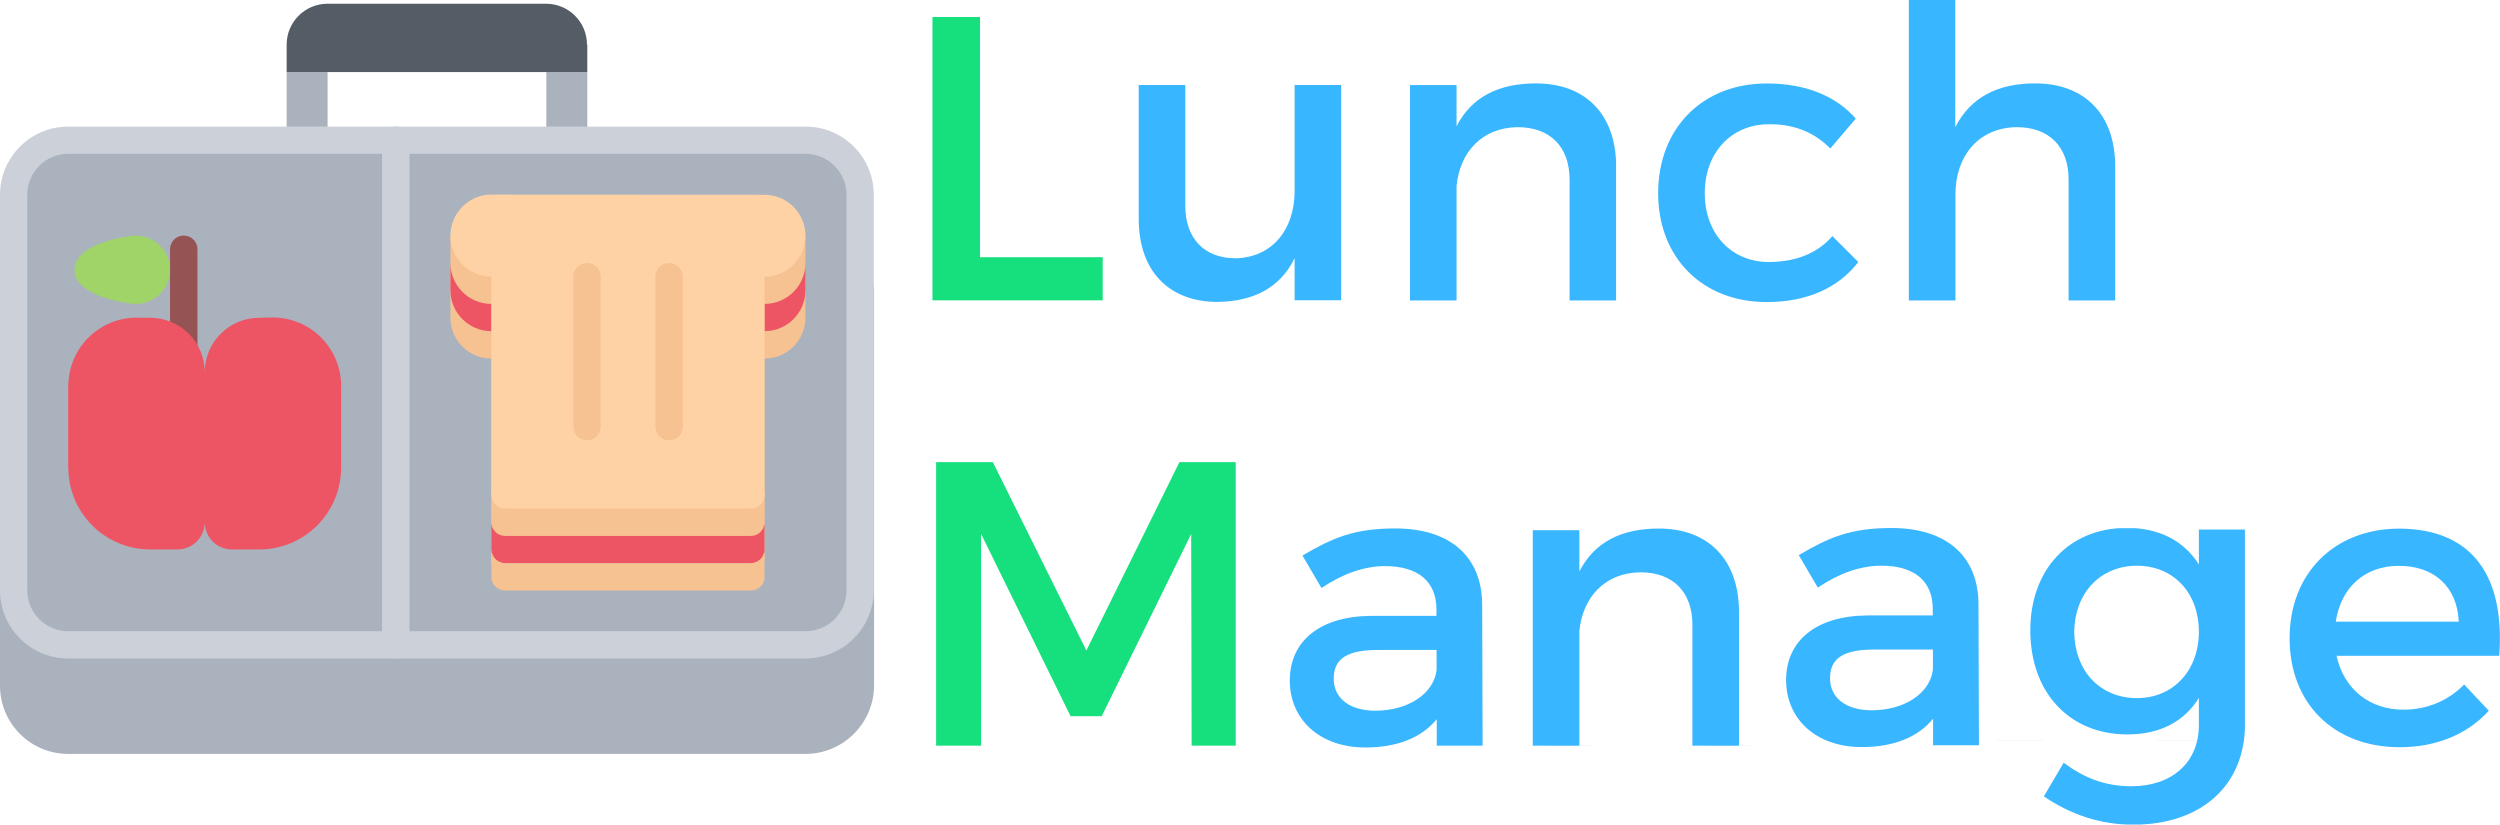 <?xml version="1.0" encoding="utf-8"?>
<!-- Generator: Adobe Illustrator 24.2.3, SVG Export Plug-In . SVG Version: 6.00 Build 0)  -->
<svg version="1.1" id="Layer_1" xmlns="http://www.w3.org/2000/svg" xmlns:xlink="http://www.w3.org/1999/xlink" x="0px" y="0px"
	 viewBox="0 0 1678.9 554" style="enable-background:new 0 0 1678.9 554;" xml:space="preserve">
<style type="text/css">
	.st0{fill:#16DF7E;}
	.st1{fill:#38B6FF;}
	.st2{fill:#AAB2BD;}
	.st3{fill:#F7C292;}
	.st4{clip-path:url(#SVGID_12_);}
	.st5{clip-path:url(#SVGID_14_);}
	.st6{fill:#545C66;}
	.st7{fill:#A0D468;}
	.st8{clip-path:url(#SVGID_16_);}
	.st9{fill:#CCD1D9;}
	.st10{fill:#ED5565;}
	.st11{fill:#965353;}
	.st12{fill:#FFD2A6;}
	.st13{clip-path:url(#SVGID_22_);}
	.st14{clip-path:url(#SVGID_32_);}
</style>
<symbol  id="glyph0-0" viewBox="-57.3 -95.2 114.5 190.4">
	<path class="st0" d="M-25.2,66.1V-95.2h-32.1V95.2H57.3V66.1H-25.2z"/>
</symbol>
<symbol  id="glyph0-1" viewBox="-68 -72.9 136 145.7">
	<path class="st1" d="M68-72.9H36.7v71.2C36.7,23.8,22,43-3,43.5c-20.9,0-33.7-13.3-33.7-35.1v-81.3H-68v90
		c0,34.5,19.8,55.7,53,55.7c23.7-0.3,41.9-9.2,51.7-29.4v28.3H68V-72.9z"/>
</symbol>
<symbol  id="glyph0-2" viewBox="-69.3 -72.9 138.5 145.8">
	<path class="st1" d="M15.3-72.9c-24.5,0-43,8.7-53.3,28.8v-27.7h-31.3V72.9H-38v-77c2.2-22.6,17.1-39.2,41.1-39.4
		c21.8,0,34.8,13.3,34.8,35.1v81.3h31.3v-90C69.1-51.7,49-72.9,15.3-72.9z"/>
</symbol>
<symbol  id="glyph0-3" viewBox="-67.2 -73.4 134.4 146.8">
	<path class="st1" d="M5.7-73.4c-43,0-72.9,29.9-72.9,73.7c0,43.5,29.9,73.1,72.9,73.1c27.5,0,48.4-9.8,61.5-26.9L49.8,29.1
		C40,40.5,25.3,46.5,7.1,46.5c-25,0-43-18.8-43-46.2s18-46.3,43-46.3c17.4-0.3,31.3,6,41.3,16.3l17.1-20.1
		C52.2-65,31.8-73.4,5.7-73.4z"/>
</symbol>
<symbol  id="glyph0-4" viewBox="-69.3 -100.9 138.7 201.8">
	<path class="st1" d="M15.5-44.9c-24.7,0-43.2,9-53.6,29.4v-85.4h-31.3v201.8H-38V29.6C-38,4-22.5-15.3,3.3-15.5
		C25-15.5,38-2.2,38,19.6v81.3h31.3v-90C69.3-23.7,49.2-44.9,15.5-44.9z"/>
</symbol>
<symbol  id="glyph0-5" viewBox="-100.6 -95.2 201.2 190.4">
	<path class="st0" d="M100.6,95.2V-95.2H62.8L0.3,31.3L-62.5-95.2h-38.1V95.2h30.2V-47l60.1,122.4h20.9L70.7-47L71,95.2H100.6z"/>
</symbol>
<symbol  id="glyph0-6" viewBox="-64.8 -73.6 129.5 147.1">
	<path class="st1" d="M34.1,72.3h30.7l-0.3-94.9C64.3-54.5,43.3-73.6,6.1-73.6c-27.5,0-42.1,6.3-62.3,18.2l12.8,21.8
		C-29-43.3-14.6-48.3-0.7-48.3c22.8,0,34.5,10.9,34.5,29.1v4.3H-10c-34.8,0.3-54.7,17.1-54.7,43.5c0,25.6,19.6,44.9,50.8,44.9
		c20.9,0,37.5-6.3,47.9-19v17.7H34.1z M-7.2,48.8c-17.4,0-28-8.4-28-21.5C-35.2,13.5-25.7,8-5.3,8h39.2v13.3
		C32.2,37.1,15.1,48.8-7.2,48.8z"/>
</symbol>
<symbol  id="glyph0-7" viewBox="-72.1 -99.7 144.2 199.3">
	<path class="st1" d="M72.1-98.5h-31v23.4C31-90.9,14.4-99.8-7.9-99.6c-38.3,0.3-64.2,28-64.2,68.8c0,41.6,26.1,69.9,65.3,69.9
		c21.8,0,38.1-8.7,47.9-24.5v18.2c0,25-17.9,41.1-45.4,41.1c-17.7,0-31.8-5.7-45.4-15.8L-63,80.7c17.7,12,37.5,19,60.1,19
		c45.4,0,75-26.1,75-67.7V-98.5z M-0.5,14.7c-25,0-41.9-18.5-42.1-44.6c0.3-25.8,17.4-44.3,42.1-44.3C24-74.2,41.1-56,41.1-29.9
		S23.9,14.7-0.5,14.7z"/>
</symbol>
<symbol  id="glyph0-8" viewBox="-70.6 -73.4 141.2 146.8">
	<path class="st1" d="M2.5-73.4c-43,0.3-73.1,29.9-73.1,73.7c0,43.5,29.4,73.1,74,73.1c25,0,45.7-9,59.8-24.5L46.6,31.3
		C36,42.2,21.6,48.2,5.8,48.2c-22.8,0-40-13.9-44.9-36.2H70.2C74-40.2,53.3-73.4,2.5-73.4z M-39.6-10.9C-36.1-34-20.1-48.4,2.8-48.4
		C26.5-48.4,42-34.3,43-10.9C43-10.9-39.6-10.9-39.6-10.9z"/>
</symbol>
<g id="surface1">
	<g>
		<g>
			<defs>
				<rect id="SVGID_1_" x="626.2" y="11.4" width="114.5" height="190.3"/>
			</defs>
			<clipPath id="SVGID_2_">
				<use xlink:href="#SVGID_1_"  style="overflow:visible;"/>
			</clipPath>
			<g style="clip-path:url(#SVGID_2_);">
				
					<use xlink:href="#glyph0-0"  width="114.5" height="190.4" x="-57.3" y="-95.2" transform="matrix(1 0 0 1 683.336 106.611)" style="overflow:visible;"/>
			</g>
		</g>
	</g>
	<g>
		<g>
			<defs>
				<rect id="SVGID_3_" x="764.7" y="57.1" width="136" height="145.7"/>
			</defs>
			<clipPath id="SVGID_4_">
				<use xlink:href="#SVGID_3_"  style="overflow:visible;"/>
			</clipPath>
			<g style="clip-path:url(#SVGID_4_);">
				
					<use xlink:href="#glyph0-1"  width="136" height="145.7" x="-68" y="-72.9" transform="matrix(1 0 0 1 832.716 129.946)" style="overflow:visible;"/>
			</g>
		</g>
	</g>
	<g>
		<g>
			<defs>
				<rect id="SVGID_5_" x="946.9" y="56" width="138.4" height="145.8"/>
			</defs>
			<clipPath id="SVGID_6_">
				<use xlink:href="#SVGID_5_"  style="overflow:visible;"/>
			</clipPath>
			<g style="clip-path:url(#SVGID_6_);">
				
					<use xlink:href="#glyph0-2"  width="138.5" height="145.8" x="-69.3" y="-72.9" transform="matrix(1 0 0 1 1016.166 128.908)" style="overflow:visible;"/>
			</g>
		</g>
	</g>
	<g>
		<g>
			<defs>
				<rect id="SVGID_7_" x="1113.6" y="56.1" width="134.3" height="146.8"/>
			</defs>
			<clipPath id="SVGID_8_">
				<use xlink:href="#SVGID_7_"  style="overflow:visible;"/>
			</clipPath>
			<g style="clip-path:url(#SVGID_8_);">
				
					<use xlink:href="#glyph0-3"  width="134.4" height="146.8" x="-67.2" y="-73.4" transform="matrix(1 0 0 1 1180.754 129.451)" style="overflow:visible;"/>
			</g>
		</g>
	</g>
	<g>
		<g>
			<defs>
				<rect id="SVGID_9_" x="1281.9" width="138.7" height="201.8"/>
			</defs>
			<clipPath id="SVGID_10_">
				<use xlink:href="#SVGID_9_"  style="overflow:visible;"/>
			</clipPath>
			<g style="clip-path:url(#SVGID_10_);">
				
					<use xlink:href="#glyph0-4"  width="138.7" height="201.8" x="-69.3" y="-100.9" transform="matrix(1 0 0 1 1351.192 100.9)" style="overflow:visible;"/>
			</g>
		</g>
	</g>
	<path class="st2" d="M540.9,94.2H45.8c-20.2,0-36.7,16.5-36.7,36.6v265.6c0,20.1,16.5,36.6,36.7,36.6H541
		c20.2,0,36.7-16.5,36.7-36.6V130.8C577.6,110.6,561.1,94.2,540.9,94.2z"/>
	<path class="st3" d="M302.5,158.3v55c0,15.2,12.3,27.5,27.5,27.5v137.4h183.4V240.8c15.2,0,27.5-12.3,27.5-27.5v-55H302.5z"/>
	<path class="st2" d="M577.6,396.4v64.1c0,20.1-16.5,36.6-36.7,36.6H45.8c-20.2,0-36.7-16.5-36.7-36.6v-64.1
		c0,20.1,16.5,36.6,36.7,36.6H541C561.1,433,577.6,416.5,577.6,396.4z"/>
	<g>
		<g>
			<defs>
				<rect id="SVGID_11_" x="-0.3" y="185" width="587.3" height="321.3"/>
			</defs>
			<clipPath id="SVGID_12_">
				<use xlink:href="#SVGID_11_"  style="overflow:visible;"/>
			</clipPath>
			<g class="st4">
				<path class="st2" d="M540.9,506.3H45.8C20.5,506.3,0,485.8,0,460.5V194.9c0-5.1,4.1-9.2,9.2-9.2s9.2,4.1,9.2,9.2v265.6
					c0,15.1,12.3,27.5,27.5,27.5h495.2c15.2,0,27.5-12.3,27.5-27.5V194.9c0-5.1,4.1-9.2,9.2-9.2s9.2,4.1,9.2,9.2v265.6
					C586.8,485.8,566.2,506.3,540.9,506.3z"/>
			</g>
		</g>
	</g>
	<path class="st2" d="M366.9,48.4h27.5v45.8h-27.5V48.4z"/>
	<path class="st2" d="M192.5,48.4H220v45.8h-27.5V48.4z"/>
	<g>
		<g>
			<defs>
				<rect id="SVGID_13_" x="192.1" y="2.6" width="203" height="46.4"/>
			</defs>
			<clipPath id="SVGID_14_">
				<use xlink:href="#SVGID_13_"  style="overflow:visible;"/>
			</clipPath>
			<g class="st5">
				<path class="st6" d="M394.2,48.4H192.5V30c0-15.2,12.3-27.5,27.5-27.5h146.7c15.2,0,27.5,12.3,27.5,27.5h0.2v18.3h-0.2V48.4z"/>
			</g>
		</g>
	</g>
	<path class="st7" d="M91.3,167.4c7.6,0,13.8,6.2,13.8,13.7c0,7.6-6.1,13.7-13.8,13.7c-7.6,0-32.1-6.1-32.1-13.7
		C59.2,173.7,83.6,167.4,91.3,167.4z"/>
	<g>
		<g>
			<defs>
				<rect id="SVGID_15_" x="-0.3" y="84" width="587.3" height="359"/>
			</defs>
			<clipPath id="SVGID_16_">
				<use xlink:href="#SVGID_15_"  style="overflow:visible;"/>
			</clipPath>
			<g class="st8">
				<path class="st9" d="M540.9,442.2H45.8C20.5,442.2,0,421.7,0,396.4V130.8C0,105.5,20.6,85,45.8,85H541
					c25.3,0,45.8,20.5,45.8,45.8v265.6C586.8,421.6,566.2,442.2,540.9,442.2z M45.8,103.3c-15.2,0-27.5,12.3-27.5,27.5v265.6
					c0,15.1,12.3,27.5,27.5,27.5H541c15.2,0,27.5-12.3,27.5-27.5V130.8c0-15.1-12.3-27.5-27.5-27.5H45.8z"/>
			</g>
		</g>
	</g>
	<path class="st10" d="M330,204.1c-15.2,0-27.5-12.3-27.5-27.5v18.3c0,15.2,12.3,27.5,27.5,27.5V204.1z"/>
	<path class="st10" d="M513.4,204.1v18.3c15.2,0,27.5-12.3,27.5-27.5v-18.3C540.9,191.8,528.6,204.1,513.4,204.1z"/>
	<path class="st9" d="M265.8,442.2c-5.1,0-9.2-4.1-9.2-9.2V94.1c0-5.1,4.1-9.2,9.2-9.2s9.2,4.1,9.2,9.2V433
		C275,438.1,270.9,442.2,265.8,442.2z"/>
	<path class="st11" d="M123.4,268.2c-5.1,0-9.2-4.1-9.2-9.2v-91.6c0-5.1,4.1-9.2,9.2-9.2c5.1,0,9.2,4.1,9.2,9.2V259
		C132.6,264.1,128.5,268.2,123.4,268.2z"/>
	<path class="st7" d="M91.3,204.1c-4.9,0-41.3-4.8-41.3-22.9c0-18.1,36.4-22.9,41.3-22.9c12.6,0,22.9,10.3,22.9,22.9
		S103.9,204.1,91.3,204.1z M72.6,181.2c5.8,2.4,14.6,4.6,18.7,4.6c2.5,0,4.6-2.1,4.6-4.6s-2.1-4.6-4.6-4.6
		C87.2,176.6,78.3,178.8,72.6,181.2z"/>
	<path class="st10" d="M183.1,213.2c25.5,0,46,20.6,46,46v54.9c-0.1,30.4-24.7,54.9-55,54.9h-18.3c-10.2,0-18.3-8.2-18.3-18.3
		c0,10.2-8.3,18.3-18.3,18.3h-18.4c-30.4-0.1-54.9-24.6-54.9-54.9h-0.1v-54.8h0.1c0-25.4,20.5-46,45.9-46v0.1h9
		c20.3,0,36.7,16.3,36.7,36.6c0-20.3,16.4-36.6,36.7-36.6L183.1,213.2L183.1,213.2z"/>
	<path class="st12" d="M513.4,130.8c15.2,0,27.5,12.4,27.5,27.5c0,15.2-12.3,27.5-27.5,27.5v146.6H330V185.7
		c-15.2,0-27.5-12.3-27.5-27.5c0-15.1,12.3-27.5,27.5-27.5L513.4,130.8L513.4,130.8z"/>
	<path class="st3" d="M394.2,295.7c-5.1,0-9.2-4.1-9.2-9.2V185.8c0-5.1,4.1-9.2,9.2-9.2s9.2,4.1,9.2,9.2v100.8
		C403.4,291.7,399.3,295.7,394.2,295.7z"/>
	<path class="st3" d="M449.3,295.7c-5.1,0-9.2-4.1-9.2-9.2V185.8c0-5.1,4.1-9.2,9.2-9.2s9.2,4.1,9.2,9.2v100.8
		C458.5,291.7,454.4,295.7,449.3,295.7z"/>
	<path class="st3" d="M513.4,350.4v-18H330v18.3c0,5.1,4.1,9.2,9.2,9.2h165.1c5.1,0,9.2-4.1,9.2-9.2
		C513.5,350.6,513.4,350.5,513.4,350.4z"/>
	<path class="st12" d="M330,332.3c0-5.1,4.1-9.2,9.2-9.2h165.1c5.1,0,9.2,4.1,9.2,9.2c0,5.1-4.1,9.2-9.2,9.2H339.2
		C334.1,341.5,330,337.4,330,332.3z"/>
	<path class="st10" d="M513.4,351.1c-0.2,4.9-4.2,8.8-9.1,8.8H339.2c-5.1,0-9.2-4.1-9.2-9.1l0,0V369c0,5.1,4.1,9.2,9.2,9.2h165.1
		c5.1,0,9.2-4.1,9.2-9.2c0-0.1-0.1-0.2-0.1-0.4L513.4,351.1L513.4,351.1z"/>
	<path class="st3" d="M513.4,369.4c-0.2,4.9-4.2,8.8-9.1,8.8H339.2c-5.1,0-9.2-4.1-9.2-9.1l0,0v18.3c0,5.1,4.1,9.2,9.2,9.2h165.1
		c5.1,0,9.2-4.1,9.2-9.2c0-0.1-0.1-0.2-0.1-0.4L513.4,369.4L513.4,369.4z"/>
	<g>
		<g>
			<defs>
				<rect id="SVGID_17_" x="628.7" y="310.4" width="201.2" height="190.3"/>
			</defs>
			<clipPath id="SVGID_18_">
				<use xlink:href="#SVGID_17_"  style="overflow:visible;"/>
			</clipPath>
			<g style="clip-path:url(#SVGID_18_);">
				
					<use xlink:href="#glyph0-5"  width="201.2" height="190.4" x="-100.6" y="-95.2" transform="matrix(1 0 0 1 729.26 405.554)" style="overflow:visible;"/>
			</g>
		</g>
	</g>
	<g>
		<g>
			<defs>
				<rect id="SVGID_19_" x="866.2" y="354.9" width="129.4" height="147.1"/>
			</defs>
			<clipPath id="SVGID_20_">
				<use xlink:href="#SVGID_19_"  style="overflow:visible;"/>
			</clipPath>
			<g style="clip-path:url(#SVGID_20_);">
				
					<use xlink:href="#glyph0-6"  width="129.5" height="147.1" x="-64.8" y="-73.6" transform="matrix(1 0 0 1 930.867 428.481)" style="overflow:visible;"/>
			</g>
		</g>
	</g>
	<g>
		<g>
			<g>
				<defs>
					<polyline id="SVGID_21_" points="1014.4,500.7 2742.4,500.7 2742.4,1796.7 1014.4,1796.7 					"/>
				</defs>
				<clipPath id="SVGID_22_">
					<use xlink:href="#SVGID_21_"  style="overflow:visible;"/>
				</clipPath>
				<g class="st13">
					<g>
						<defs>
							<rect id="SVGID_23_" x="1037.5" y="355" width="138.4" height="145.8"/>
						</defs>
						<clipPath id="SVGID_24_">
							<use xlink:href="#SVGID_23_"  style="overflow:visible;"/>
						</clipPath>
						<g style="clip-path:url(#SVGID_24_);">
							
								<use xlink:href="#glyph0-2"  width="138.5" height="145.8" x="-69.3" y="-72.9" transform="matrix(1 0 0 1 1106.755 427.851)" style="overflow:visible;"/>
						</g>
					</g>
				</g>
			</g>
		</g>
	</g>
	<g>
		<g>
			<defs>
				<rect id="SVGID_25_" x="1363.5" y="354.7" width="144.1" height="199.3"/>
			</defs>
			<clipPath id="SVGID_26_">
				<use xlink:href="#SVGID_25_"  style="overflow:visible;"/>
			</clipPath>
			<g style="clip-path:url(#SVGID_26_);">
				
					<use xlink:href="#glyph0-7"  width="144.2" height="199.3" x="-72.1" y="-99.7" transform="matrix(1 0 0 1 1435.575 454.119)" style="overflow:visible;"/>
			</g>
		</g>
	</g>
	<g>
		<g>
			<defs>
				<rect id="SVGID_27_" x="1537.6" y="355" width="141.3" height="146.8"/>
			</defs>
			<clipPath id="SVGID_28_">
				<use xlink:href="#SVGID_27_"  style="overflow:visible;"/>
			</clipPath>
			<g style="clip-path:url(#SVGID_28_);">
				
					<use xlink:href="#glyph0-8"  width="141.2" height="146.8" x="-70.6" y="-73.4" transform="matrix(1 0 0 1 1608.205 428.394)" style="overflow:visible;"/>
			</g>
		</g>
	</g>
	<g>
		<g>
			<defs>
				<rect id="SVGID_29_" x="1199.5" y="354.6" width="129.4" height="147.1"/>
			</defs>
			<clipPath id="SVGID_30_">
				<use xlink:href="#SVGID_29_"  style="overflow:visible;"/>
			</clipPath>
			<g style="clip-path:url(#SVGID_30_);">
				
					<use xlink:href="#glyph0-6"  width="129.5" height="147.1" x="-64.8" y="-73.6" transform="matrix(1 0 0 1 1264.172 428.195)" style="overflow:visible;"/>
			</g>
		</g>
	</g>
	<g>
		<g>
			<g>
				<defs>
					<polyline id="SVGID_31_" points="1317.7,497.4 3045.7,497.4 3045.7,1793.4 1317.7,1793.4 					"/>
				</defs>
				<clipPath id="SVGID_32_">
					<use xlink:href="#SVGID_31_"  style="overflow:visible;"/>
				</clipPath>
				<g class="st14">
					<g>
						<defs>
							<rect id="SVGID_33_" x="1340.8" y="351.7" width="138.4" height="145.8"/>
						</defs>
						<clipPath id="SVGID_34_">
							<use xlink:href="#SVGID_33_"  style="overflow:visible;"/>
						</clipPath>
						<g style="clip-path:url(#SVGID_34_);">
							
								<use xlink:href="#glyph0-2"  width="138.5" height="145.8" x="-69.3" y="-72.9" transform="matrix(1 0 0 1 1410.061 424.566)" style="overflow:visible;"/>
						</g>
					</g>
				</g>
			</g>
		</g>
	</g>
	<g>
		<g>
			<defs>
				<rect id="SVGID_35_" x="1029.4" y="355" width="138.4" height="145.8"/>
			</defs>
			<clipPath id="SVGID_36_">
				<use xlink:href="#SVGID_35_"  style="overflow:visible;"/>
			</clipPath>
			<g style="clip-path:url(#SVGID_36_);">
				
					<use xlink:href="#glyph0-2"  width="138.5" height="145.8" x="-69.3" y="-72.9" transform="matrix(1 0 0 1 1098.642 427.851)" style="overflow:visible;"/>
			</g>
		</g>
	</g>
</g>
</svg>
